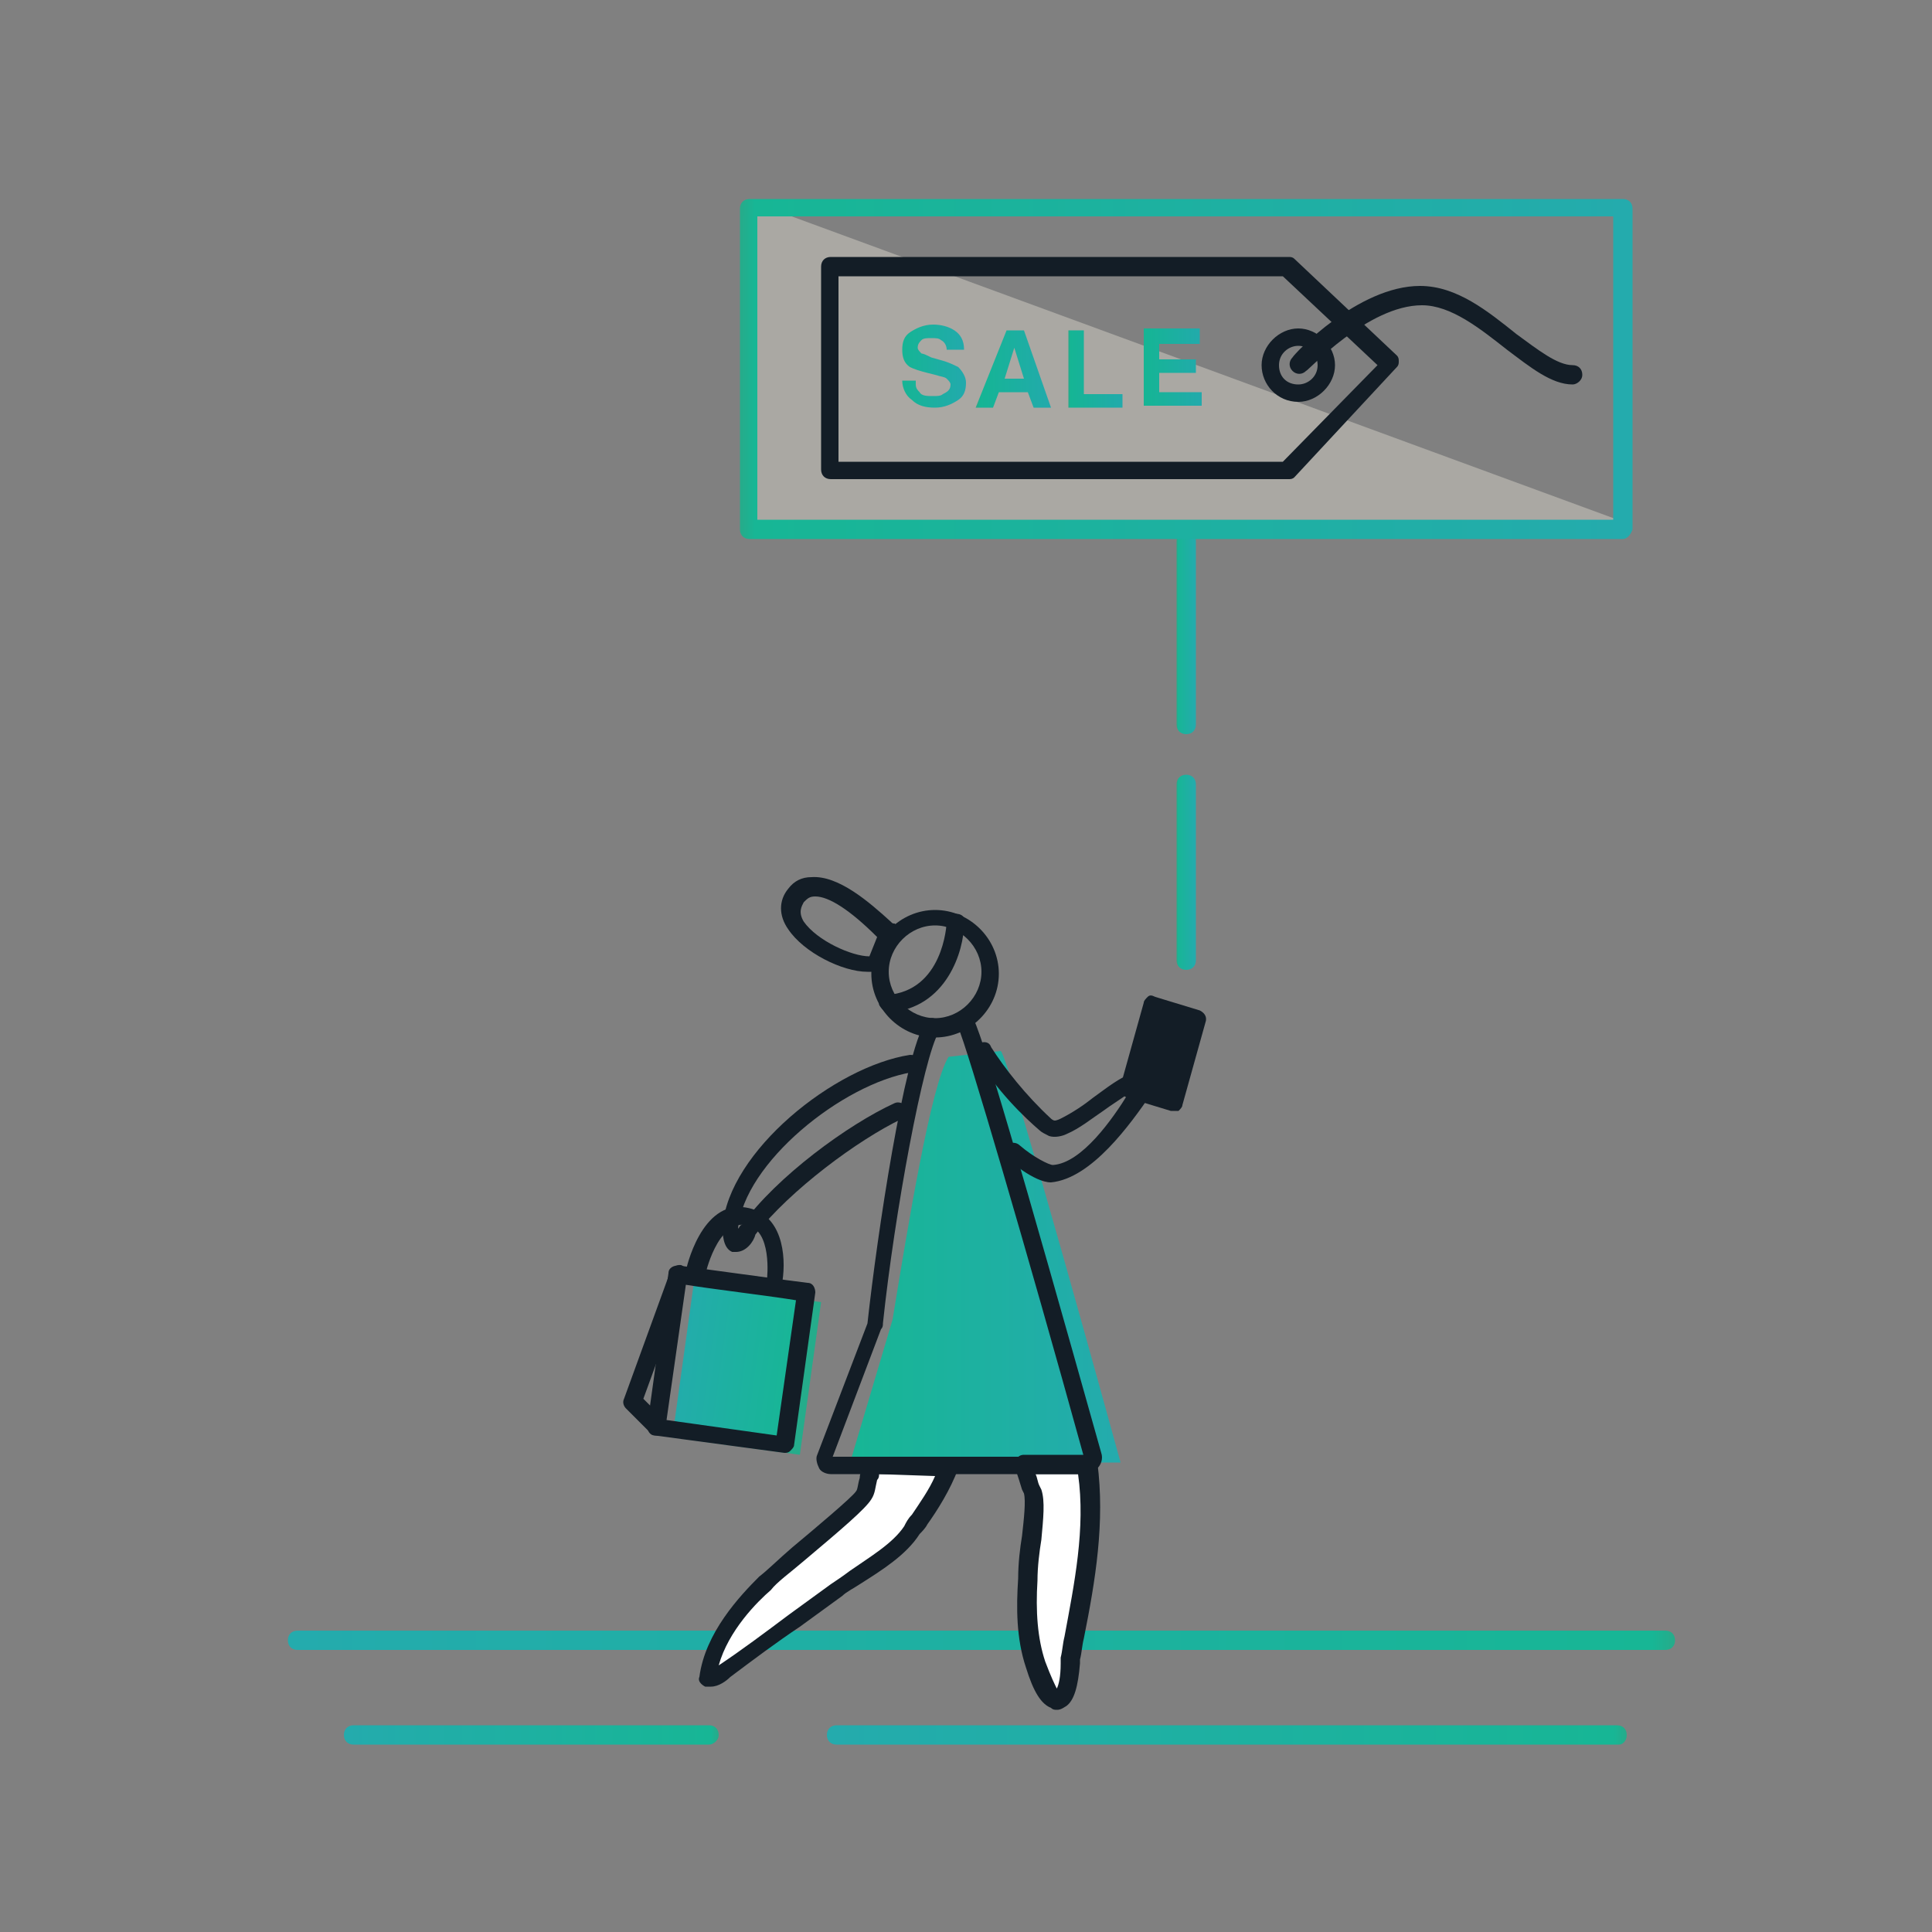 <?xml version="1.0" encoding="utf-8"?>
<!-- Generator: Adobe Illustrator 19.2.0, SVG Export Plug-In . SVG Version: 6.00 Build 0)  -->
<svg version="1.1" id="Layer_1" xmlns="http://www.w3.org/2000/svg" xmlns:xlink="http://www.w3.org/1999/xlink" x="0px" y="0px"
	 viewBox="0 0 100 100" style="enable-background:new 0 0 100 100;" xml:space="preserve">
<rect x="0" y="0" width="100" height="100" fill="#808080" stroke="none"/>
<style type="text/css">
	.st0{fill:url(#SVGID_1_);}
	.st1{fill:url(#SVGID_2_);}
	.st2{fill:url(#SVGID_3_);}
	.st3{opacity:0.41;fill:#E5E0D5;}
	.st4{fill:url(#SVGID_4_);}
	.st5{fill:url(#SVGID_5_);}
	.st6{fill:url(#SVGID_6_);}
	.st7{fill:#131D26;}
	.st8{fill:url(#SVGID_7_);}
	.st9{fill:url(#SVGID_8_);}
	.st10{fill:url(#SVGID_9_);}
	.st11{fill:url(#SVGID_10_);}
	.st12{fill:url(#SVGID_11_);}
	.st13{fill:url(#SVGID_12_);}
	.st14{fill:#FFFFFF;}
</style>
<g>
	
		<linearGradient id="SVGID_1_" gradientUnits="userSpaceOnUse" x1="2700.464" y1="84.923" x2="2772.203" y2="84.923" gradientTransform="matrix(-1 0 0 1 2787.167 0)">
		<stop  offset="1.796875e-03" style="stop-color:#25AC8B"/>
		<stop  offset="1.637500e-02" style="stop-color:#17B695"/>
		<stop  offset="0.999" style="stop-color:#24ABAD"/>
	</linearGradient>
	<path class="st0" d="M86.2,85.4H15.4c-0.3,0-0.5-0.2-0.5-0.5c0-0.3,0.2-0.5,0.5-0.5h70.8c0.3,0,0.5,0.2,0.5,0.5
		C86.7,85.2,86.5,85.4,86.2,85.4z"/>
</g>
<g>
	
		<linearGradient id="SVGID_2_" gradientUnits="userSpaceOnUse" x1="2750.011" y1="89.86" x2="2769.293" y2="89.86" gradientTransform="matrix(-1 0 0 1 2787.167 0)">
		<stop  offset="1.796875e-03" style="stop-color:#25AC8B"/>
		<stop  offset="1.637500e-02" style="stop-color:#17B695"/>
		<stop  offset="0.999" style="stop-color:#24ABAD"/>
	</linearGradient>
	<path class="st1" d="M36.7,90.3H18.3c-0.3,0-0.5-0.2-0.5-0.5c0-0.3,0.2-0.5,0.5-0.5h18.4c0.3,0,0.5,0.2,0.5,0.5
		C37.2,90.1,36.9,90.3,36.7,90.3z"/>
</g>
<g>
	
		<linearGradient id="SVGID_3_" gradientUnits="userSpaceOnUse" x1="2702.932" y1="89.86" x2="2744.3" y2="89.86" gradientTransform="matrix(-1 0 0 1 2787.167 0)">
		<stop  offset="1.796875e-03" style="stop-color:#25AC8B"/>
		<stop  offset="1.637500e-02" style="stop-color:#17B695"/>
		<stop  offset="0.999" style="stop-color:#24ABAD"/>
	</linearGradient>
	<path class="st2" d="M83.8,90.3H43.3c-0.3,0-0.5-0.2-0.5-0.5c0-0.3,0.2-0.5,0.5-0.5h40.4c0.3,0,0.5,0.2,0.5,0.5
		C84.2,90.1,84,90.3,83.8,90.3z"/>
</g>
<g>
	<polygon class="st3" points="84,27 38.8,27 38.8,10.4 	"/>
	<g>
		
			<linearGradient id="SVGID_4_" gradientUnits="userSpaceOnUse" x1="504.001" y1="32.761" x2="504.926" y2="32.761" gradientTransform="matrix(1 0 0 1 -443.062 0)">
			<stop  offset="1.796875e-03" style="stop-color:#25AC8B"/>
			<stop  offset="1.637500e-02" style="stop-color:#17B695"/>
			<stop  offset="0.999" style="stop-color:#24ABAD"/>
		</linearGradient>
		<path class="st4" d="M61.4,38c-0.3,0-0.5-0.2-0.5-0.5V28c0-0.3,0.2-0.5,0.5-0.5s0.5,0.2,0.5,0.5v9.5C61.9,37.8,61.7,38,61.4,38z"
			/>
	</g>
	<g>
		
			<linearGradient id="SVGID_5_" gradientUnits="userSpaceOnUse" x1="504.001" y1="45.169" x2="504.926" y2="45.169" gradientTransform="matrix(1 0 0 1 -443.062 0)">
			<stop  offset="1.796875e-03" style="stop-color:#25AC8B"/>
			<stop  offset="1.637500e-02" style="stop-color:#17B695"/>
			<stop  offset="0.999" style="stop-color:#24ABAD"/>
		</linearGradient>
		<path class="st5" d="M61.4,50.2c-0.3,0-0.5-0.2-0.5-0.5v-9.1c0-0.3,0.2-0.5,0.5-0.5s0.5,0.2,0.5,0.5v9.1
			C61.9,50,61.7,50.2,61.4,50.2z"/>
	</g>
	<g>
		
			<linearGradient id="SVGID_6_" gradientUnits="userSpaceOnUse" x1="481.379" y1="19.093" x2="527.509" y2="19.093" gradientTransform="matrix(1 0 0 1 -443.062 0)">
			<stop  offset="1.796875e-03" style="stop-color:#25AC8B"/>
			<stop  offset="1.637500e-02" style="stop-color:#17B695"/>
			<stop  offset="0.999" style="stop-color:#24ABAD"/>
		</linearGradient>
		<path class="st6" d="M84,27.9H38.8c-0.3,0-0.5-0.2-0.5-0.5V10.8c0-0.3,0.2-0.5,0.5-0.5H84c0.3,0,0.5,0.2,0.5,0.5v16.6
			C84.4,27.7,84.2,27.9,84,27.9z M39.2,26.9h44.3V11.2H39.2V26.9z"/>
	</g>
</g>
<g>
	<path class="st7" d="M66.7,24.8H43c-0.3,0-0.5-0.2-0.5-0.5V13.8c0-0.3,0.2-0.5,0.5-0.5h23.7c0.1,0,0.2,0,0.3,0.1l5.3,5
		c0.1,0.1,0.1,0.2,0.1,0.3c0,0.1,0,0.2-0.1,0.3L67,24.7C66.9,24.8,66.8,24.8,66.7,24.8z M43.4,23.9h23l4.9-5l-4.9-4.6H43.4V23.9z"/>
</g>
<g>
	<path class="st7" d="M67.2,20.8c-1.1,0-1.9-0.9-1.9-1.9s0.9-1.9,1.9-1.9s1.9,0.9,1.9,1.9S68.2,20.8,67.2,20.8z M67.2,17.9
		c-0.5,0-1,0.4-1,1s0.4,1,1,1c0.5,0,1-0.4,1-1S67.7,17.9,67.2,17.9z"/>
</g>
<g>
	<path class="st7" d="M81.4,19.9c-1.1,0-2.2-0.9-3.4-1.8c-1.4-1.1-2.9-2.3-4.4-2.3c-2.8,0-5.9,3.4-6,3.4c-0.2,0.2-0.5,0.2-0.7,0
		s-0.2-0.5,0-0.7c0.1-0.2,3.4-3.7,6.6-3.7c1.9,0,3.5,1.3,5,2.5c1.1,0.8,2.1,1.6,2.9,1.6c0.3,0,0.5,0.2,0.5,0.5S81.6,19.9,81.4,19.9z
		"/>
</g>
<g>
	<linearGradient id="SVGID_7_" gradientUnits="userSpaceOnUse" x1="46.599" y1="19.093" x2="49.913" y2="19.093">
		<stop  offset="1.796875e-03" style="stop-color:#25AC8B"/>
		<stop  offset="1.637500e-02" style="stop-color:#15B594"/>
		<stop  offset="0.999" style="stop-color:#22AAAC"/>
	</linearGradient>
	<path class="st8" d="M47.4,19.9c0,0.2,0.1,0.3,0.2,0.4c0.1,0.2,0.4,0.2,0.7,0.2c0.2,0,0.4,0,0.5-0.1c0.2-0.1,0.4-0.2,0.4-0.5
		c0-0.1-0.1-0.2-0.2-0.3c-0.1-0.1-0.3-0.1-0.6-0.2l-0.4-0.1c-0.4-0.1-0.7-0.2-0.9-0.3c-0.3-0.2-0.4-0.5-0.4-0.9
		c0-0.4,0.1-0.7,0.4-0.9c0.3-0.2,0.7-0.4,1.2-0.4c0.4,0,0.8,0.1,1.1,0.3c0.3,0.2,0.5,0.5,0.5,1H49c0-0.2-0.1-0.4-0.3-0.5
		c-0.1-0.1-0.3-0.1-0.5-0.1c-0.2,0-0.4,0-0.5,0.1c-0.1,0.1-0.2,0.2-0.2,0.4c0,0.1,0.1,0.2,0.2,0.3c0.1,0,0.3,0.1,0.5,0.2l0.7,0.2
		c0.3,0.1,0.5,0.2,0.7,0.3c0.2,0.2,0.4,0.5,0.4,0.8c0,0.4-0.1,0.7-0.4,0.9c-0.3,0.2-0.7,0.4-1.2,0.4c-0.5,0-0.9-0.1-1.2-0.4
		c-0.3-0.2-0.5-0.6-0.5-1H47.4z"/>
	<linearGradient id="SVGID_8_" gradientUnits="userSpaceOnUse" x1="50.632" y1="19.1" x2="54.418" y2="19.1">
		<stop  offset="1.796875e-03" style="stop-color:#25AC8B"/>
		<stop  offset="1.637500e-02" style="stop-color:#15B594"/>
		<stop  offset="0.999" style="stop-color:#22AAAC"/>
	</linearGradient>
	<path class="st9" d="M52.1,17.1H53l1.4,4h-0.9l-0.3-0.8h-1.5l-0.3,0.8h-0.9L52.1,17.1z M52,19.6h1L52.5,18L52,19.6z"/>
	<linearGradient id="SVGID_9_" gradientUnits="userSpaceOnUse" x1="55.343" y1="19.1" x2="58.174" y2="19.1">
		<stop  offset="1.796875e-03" style="stop-color:#25AC8B"/>
		<stop  offset="1.637500e-02" style="stop-color:#15B594"/>
		<stop  offset="0.999" style="stop-color:#22AAAC"/>
	</linearGradient>
	<path class="st10" d="M55.3,17.1h0.8v3.3h2v0.7h-2.8V17.1z"/>
	<linearGradient id="SVGID_10_" gradientUnits="userSpaceOnUse" x1="59.177" y1="19.1" x2="62.206" y2="19.1">
		<stop  offset="1.796875e-03" style="stop-color:#25AC8B"/>
		<stop  offset="1.637500e-02" style="stop-color:#15B594"/>
		<stop  offset="0.999" style="stop-color:#22AAAC"/>
	</linearGradient>
	<path class="st11" d="M62.1,17.8H60v0.8h1.9v0.7H60v1h2.2v0.7h-3v-4h2.9V17.8z"/>
</g>
<g>
	
		<linearGradient id="SVGID_11_" gradientUnits="userSpaceOnUse" x1="-1945.994" y1="65.024" x2="-1931.955" y2="65.024" gradientTransform="matrix(1 0 0 1 1989.884 0)">
		<stop  offset="1.796875e-03" style="stop-color:#25AC8B"/>
		<stop  offset="1.637500e-02" style="stop-color:#17B695"/>
		<stop  offset="0.999" style="stop-color:#24ABAD"/>
	</linearGradient>
	<path class="st12" d="M51.8,54.4c0.5,0.5,6.2,21.3,6.2,21.3l-14,0l2.2-7.4c0.8-4.9,2-12.2,2.9-13.6L51.8,54.4z"/>
	<g>
		<path class="st7" d="M34,74.3c-0.1,0-0.2,0-0.3-0.1l-1.3-1.3c-0.1-0.1-0.2-0.3-0.1-0.5l2.4-6.6c0.1-0.2,0.4-0.4,0.6-0.3
			c0.2,0.1,0.4,0.4,0.3,0.6l-2.3,6.3l1.1,1.1c0.2,0.2,0.2,0.5,0,0.7C34.2,74.3,34.1,74.3,34,74.3z"/>
	</g>
	
		<linearGradient id="SVGID_12_" gradientUnits="userSpaceOnUse" x1="1798.179" y1="553.385" x2="1804.889" y2="553.385" gradientTransform="matrix(-0.991 -0.136 -0.136 0.991 1898.59 -232.906)">
		<stop  offset="1.796875e-03" style="stop-color:#25AC8B"/>
		<stop  offset="1.637500e-02" style="stop-color:#17B695"/>
		<stop  offset="0.999" style="stop-color:#24ABAD"/>
	</linearGradient>
	<path class="st13" d="M42.5,67.4l-1.1,7.9l-6.6-0.9l1.1-7.9C35.8,66.5,42.5,67.4,42.5,67.4z"/>
	<g>
		<path class="st7" d="M40.6,75.2C40.6,75.2,40.6,75.2,40.6,75.2l-6.7-0.9c-0.3,0-0.4-0.3-0.4-0.5l1.1-7.9c0-0.3,0.3-0.4,0.5-0.4
			c0,0,6.6,0.9,6.7,0.9c0.3,0,0.4,0.3,0.4,0.5l-1.1,7.9c0,0.1-0.1,0.2-0.2,0.3C40.8,75.2,40.7,75.2,40.6,75.2z M34.5,73.5l5.7,0.8
			l1-7c-1.2-0.2-4.5-0.6-5.7-0.8L34.5,73.5z"/>
	</g>
	<g>
		<path class="st7" d="M40.2,66.7C40.2,66.7,40.2,66.7,40.2,66.7c-0.3,0-0.5-0.3-0.5-0.5c0,0,0.3-2.6-1.1-2.8
			c-1.5-0.2-2.1,2.6-2.1,2.6c-0.1,0.2-0.3,0.4-0.6,0.4c-0.2-0.1-0.4-0.3-0.4-0.6c0-0.1,0.8-3.7,3.1-3.3c1.9,0.3,2.1,2.5,1.9,3.8
			C40.7,66.5,40.5,66.7,40.2,66.7z"/>
	</g>
	<g>
		<path class="st14" d="M53,75.9c0.2,0.6,0.4,1.1,0.5,1.4c0.3,0.9-0.2,2.6-0.2,4.6c0,1.5,0,3,0.4,4.4c0.1,0.4,0.5,1.6,1,1.8
			c0.6,0.2,0.7-1.8,0.8-2.1c0.6-3.2,1.4-6.7,0.9-10.1L53,75.9z"/>
		<path class="st7" d="M54.7,88.5c-0.1,0-0.2,0-0.3-0.1c-0.5-0.2-0.9-0.8-1.3-2.1c-0.5-1.5-0.5-3.1-0.4-4.6c0-0.8,0.1-1.6,0.2-2.2
			c0.1-0.9,0.2-1.8,0.1-2.2l-0.1-0.2c-0.1-0.3-0.2-0.7-0.4-1.2c0-0.1,0-0.3,0.1-0.4s0.2-0.2,0.4-0.2l3.3,0h0c0.2,0,0.4,0.2,0.5,0.4
			c0.4,3.1-0.1,6.1-0.7,9.1c-0.1,0.4-0.1,0.7-0.2,1.1c0,0,0,0.1,0,0.2c-0.1,1.2-0.3,1.9-0.7,2.2C54.9,88.5,54.8,88.5,54.7,88.5z
			 M53.6,76.3c0.1,0.2,0.1,0.4,0.2,0.6l0.1,0.2c0.2,0.6,0.1,1.5,0,2.6c-0.1,0.6-0.2,1.4-0.2,2.1c-0.1,1.6,0,3,0.4,4.2
			c0.3,0.8,0.5,1.2,0.6,1.4c0.1-0.2,0.2-0.6,0.2-1.3c0-0.1,0-0.2,0-0.3c0.1-0.4,0.1-0.7,0.2-1.1c0.5-2.7,1.1-5.6,0.7-8.4L53.6,76.3z
			"/>
	</g>
	<g>
		<path class="st14" d="M45.1,75.9c-0.2,0.7-0.2,1.2-0.4,1.5c-0.4,0.6-4,3.5-5.1,4.5c-1.3,1.2-2.7,3-3,4.9c0.3,0.1,0.6-0.1,0.9-0.3
			c2-1.4,3.9-2.8,5.9-4.2c1.2-0.9,3-1.8,3.9-3.1c0.5-0.8,1.5-2,1.9-3.3L45.1,75.9z"/>
		<path class="st7" d="M36.8,87.3c-0.1,0-0.2,0-0.3,0c-0.2-0.1-0.4-0.3-0.3-0.5c0.3-2.3,2.1-4.2,3.1-5.2c0.4-0.3,1-0.9,1.7-1.5
			c1.2-1,3.1-2.6,3.3-2.9c0.1-0.1,0.1-0.4,0.2-0.7c0-0.2,0.1-0.4,0.1-0.7c0.1-0.2,0.2-0.4,0.4-0.4l0,0l4.1,0c0.1,0,0.3,0.1,0.4,0.2
			c0.1,0.1,0.1,0.3,0.1,0.4c-0.4,1.1-1.1,2.2-1.6,2.9c-0.1,0.2-0.3,0.4-0.4,0.5c-0.7,1.1-2,1.9-3.1,2.6c-0.3,0.2-0.7,0.4-0.9,0.6
			c-0.7,0.5-1.5,1.1-2.2,1.6c-1.2,0.8-2.4,1.7-3.6,2.6C37.6,87,37.2,87.3,36.8,87.3z M45.5,76.3c0,0.1,0,0.2-0.1,0.3
			c-0.1,0.4-0.1,0.7-0.3,1c-0.3,0.5-1.6,1.6-3.5,3.2c-0.7,0.6-1.4,1.1-1.7,1.5c-0.7,0.6-2.2,2.1-2.7,3.9c0,0,0,0,0,0
			c1.2-0.8,2.4-1.7,3.6-2.6c0.7-0.5,1.5-1.1,2.2-1.6c0.3-0.2,0.6-0.4,1-0.7c1-0.7,2.2-1.4,2.8-2.3c0.1-0.2,0.2-0.4,0.4-0.6
			c0.4-0.6,0.9-1.3,1.2-2L45.5,76.3z"/>
	</g>
	<g>
		<path class="st7" d="M54.4,61.2c-0.9,0-2.2-1.2-2.3-1.2c-0.2-0.2-0.2-0.5,0-0.7c0.2-0.2,0.5-0.2,0.7,0c0.7,0.6,1.5,1,1.7,1
			c1.5-0.1,3.1-2.4,3.9-3.7c-0.4,0.3-0.9,0.6-1.3,0.9c-0.6,0.4-1.2,0.9-1.9,1.2c-0.2,0.1-0.6,0.2-0.9,0.1c-0.2-0.1-0.4-0.2-0.5-0.3
			c-0.7-0.6-2.3-2.1-3.3-3.9c-0.1-0.2-0.1-0.5,0.2-0.6c0.2-0.1,0.5-0.1,0.6,0.2c0.7,1.1,1.8,2.5,3.1,3.7c0,0,0.1,0.1,0.2,0.1
			c0,0,0.1,0,0.3-0.1c0.6-0.3,1.2-0.7,1.7-1.1c0.7-0.5,1.3-1,2.1-1.3c0.5-0.2,0.7,0,0.9,0.1c0.1,0.1,0.3,0.4,0,1
			C58.5,58.2,56.5,61,54.4,61.2C54.4,61.2,54.4,61.2,54.4,61.2z"/>
	</g>
	<g>
		<path class="st7" d="M38.1,64.8c-0.1,0-0.1,0-0.2,0c-0.5-0.2-0.5-1-0.5-1.3c0.3-3.9,5.8-8.3,9.7-8.9c0.3,0,0.5,0.1,0.5,0.4
			c0,0.3-0.1,0.5-0.4,0.5c-3.6,0.6-8.7,4.7-9,8.1c0,0,0,0,0,0c0.1-0.1,0.1-0.2,0.2-0.2c1.8-2.5,5.5-5.2,7.9-6.3
			c0.2-0.1,0.5,0,0.6,0.2c0.1,0.2,0,0.5-0.2,0.6c-2.3,1.1-5.8,3.7-7.6,6C39,64.3,38.6,64.8,38.1,64.8z"/>
	</g>
	<g>
		<path class="st7" d="M48.4,53.7c-1.8,0-3.3-1.5-3.3-3.3c0-1.8,1.5-3.3,3.3-3.3c1.8,0,3.3,1.5,3.3,3.3
			C51.7,52.2,50.2,53.7,48.4,53.7z M48.4,47.9c-1.3,0-2.4,1.1-2.4,2.4c0,1.3,1.1,2.4,2.4,2.4c1.3,0,2.4-1.1,2.4-2.4
			C50.8,49,49.7,47.9,48.4,47.9z"/>
	</g>
	<g>
		<polyline class="st7" points="59.6,52.1 61.9,52.8 60.7,57 58.3,56.3 59.6,52.1 		"/>
		<path class="st7" d="M60.7,57.5c0,0-0.1,0-0.1,0l-2.3-0.7c-0.2-0.1-0.4-0.3-0.3-0.6l1.2-4.3c0-0.1,0.1-0.2,0.2-0.3
			c0.1-0.1,0.2-0.1,0.4,0l2.3,0.7c0.2,0.1,0.4,0.3,0.3,0.6l-1.2,4.3c0,0.1-0.1,0.2-0.2,0.3C60.8,57.5,60.8,57.5,60.7,57.5z M58.9,56
			l1.4,0.4l1-3.4l-1.4-0.4L58.9,56z"/>
	</g>
	<g>
		<path class="st7" d="M56.2,76.3H43c-0.2,0-0.5-0.1-0.6-0.3c-0.1-0.2-0.2-0.5-0.1-0.7l2.6-6.8c0.5-4.6,1.9-13.9,3-15.6
			c0.1-0.2,0.4-0.3,0.6-0.1c0.2,0.1,0.3,0.4,0.1,0.6c-0.8,1.3-2.3,9.4-2.9,15.1c0,0.1,0,0.2-0.1,0.3l-2.5,6.6h13
			c-2.9-10.5-6.1-21.4-6.5-22.2c-0.1-0.2-0.1-0.5,0-0.6c0.2-0.2,0.5-0.2,0.7,0c0.4,0.4,2.6,8,6.7,22.6c0.1,0.3,0,0.6-0.2,0.8
			C56.8,76.2,56.5,76.3,56.2,76.3z"/>
	</g>
	<g>
		<path class="st7" d="M46,52.4c-0.2,0-0.4-0.2-0.5-0.4c0-0.3,0.2-0.5,0.4-0.5c2.9-0.2,3.1-3.6,3.1-3.8c0-0.3,0.2-0.5,0.5-0.4
			c0.3,0,0.5,0.2,0.4,0.5C49.9,49.2,49,52.2,46,52.4C46,52.4,46,52.4,46,52.4z"/>
	</g>
	<g>
		<path class="st7" d="M44.9,50.3c-1.3,0-3.3-1-4.1-2.2c-0.5-0.7-0.5-1.5,0-2.1c0.3-0.4,0.7-0.6,1.2-0.6c1.4-0.1,3,1.3,4.1,2.3
			c0.1,0.1,0.1,0.1,0.2,0.1c0.2,0.1,0.2,0.4,0.1,0.6L45.8,50c-0.1,0.1-0.2,0.2-0.3,0.3C45.3,50.3,45.1,50.3,44.9,50.3z M42.2,46.4
			C42.1,46.4,42.1,46.4,42.2,46.4c-0.3,0-0.4,0.1-0.6,0.3c-0.1,0.2-0.3,0.5,0,1c0.7,1,2.5,1.8,3.4,1.8l0.4-1
			C44,47.1,42.9,46.4,42.2,46.4z"/>
	</g>
</g>
</svg>
